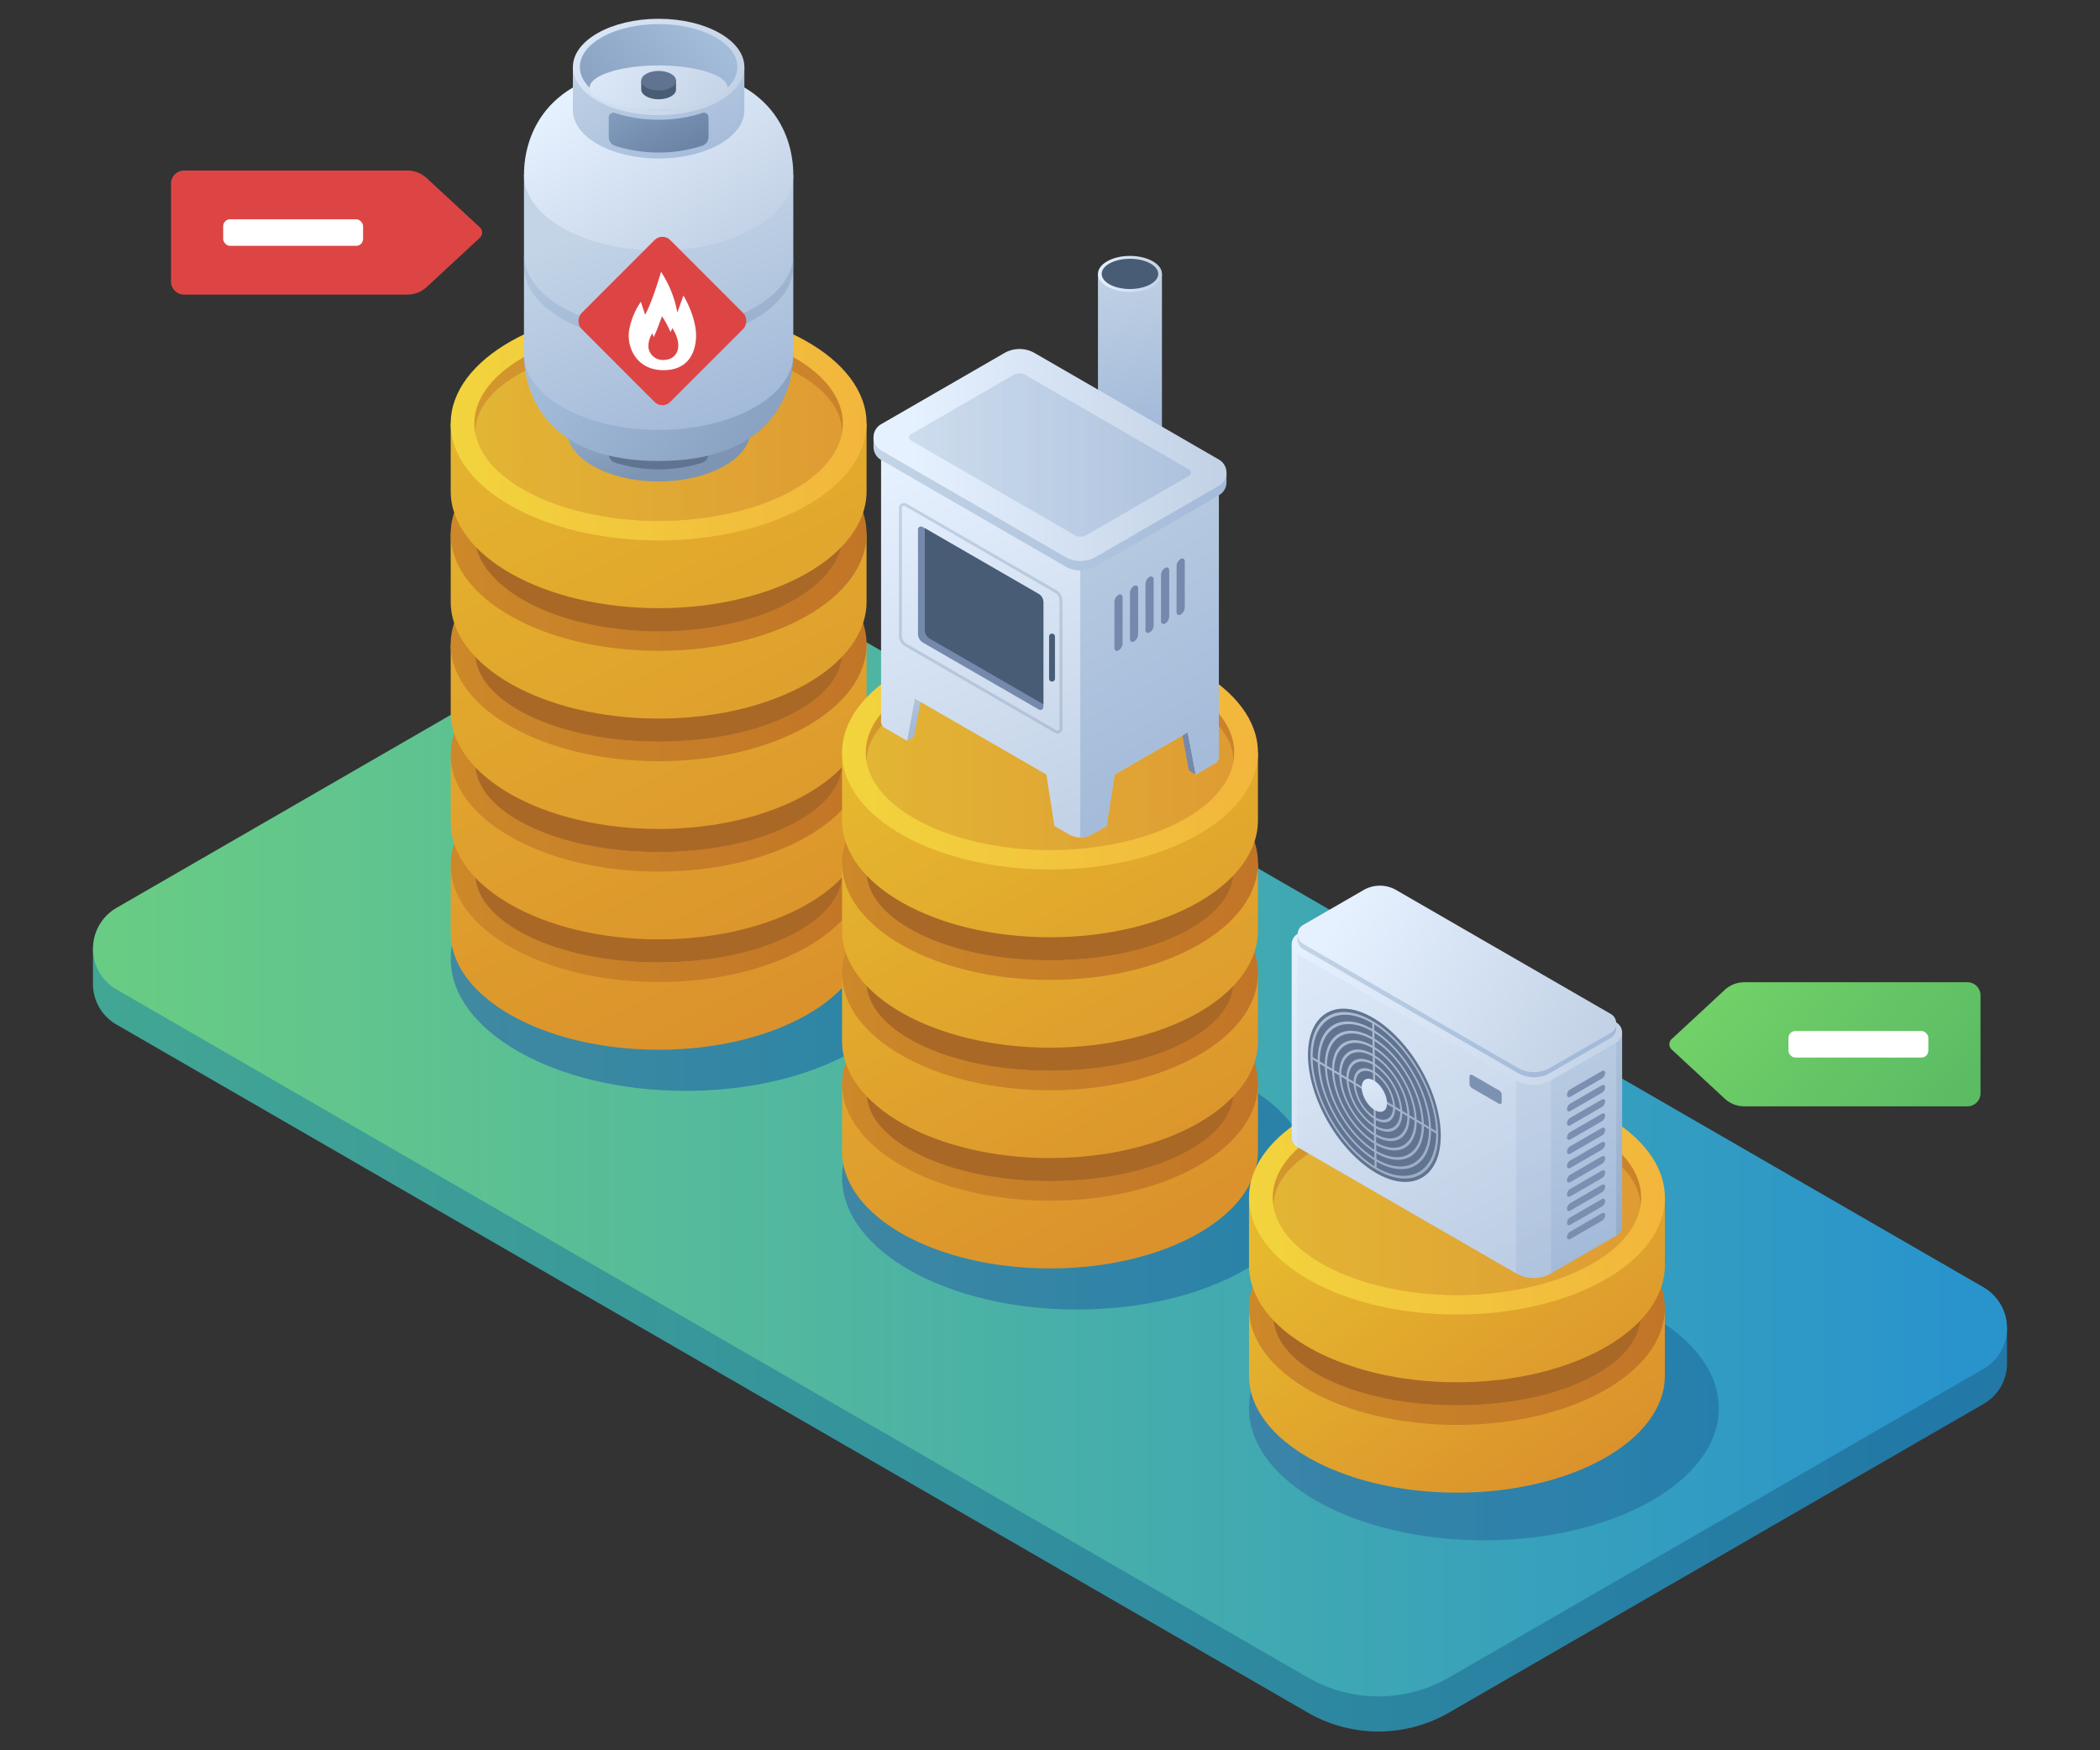 <svg id="Layer_1" data-name="Layer 1" xmlns="http://www.w3.org/2000/svg" xmlns:xlink="http://www.w3.org/1999/xlink" viewBox="0 0 600 500">
  <rect x="0" y="0" width="600" height="500" fill="#333333" stroke="none"/>
  <defs>
    <style>
      .cls-1 {
        fill: url(#linear-gradient);
      }

      .cls-2 {
        fill: url(#linear-gradient-2);
      }

      .cls-3, .cls-65 {
        opacity: 0.8;
      }

      .cls-4 {
        fill: url(#linear-gradient-3);
      }

      .cls-5 {
        fill: url(#linear-gradient-4);
      }

      .cls-6 {
        fill: url(#linear-gradient-5);
      }

      .cls-7 {
        fill: url(#linear-gradient-6);
      }

      .cls-8 {
        fill: url(#linear-gradient-7);
      }

      .cls-9 {
        fill: #dba74d;
      }

      .cls-10 {
        fill: #aa6826;
      }

      .cls-11 {
        fill: url(#linear-gradient-8);
      }

      .cls-12 {
        fill: url(#linear-gradient-9);
      }

      .cls-13 {
        fill: url(#linear-gradient-10);
      }

      .cls-14 {
        fill: url(#linear-gradient-11);
      }

      .cls-15 {
        fill: url(#linear-gradient-12);
      }

      .cls-16 {
        fill: url(#linear-gradient-13);
      }

      .cls-17 {
        fill: url(#linear-gradient-14);
      }

      .cls-18 {
        fill: url(#linear-gradient-15);
      }

      .cls-19 {
        fill: url(#linear-gradient-16);
      }

      .cls-20, .cls-25, .cls-44, .cls-50, .cls-67 {
        opacity: 0.5;
      }

      .cls-20 {
        fill: url(#linear-gradient-17);
      }

      .cls-21 {
        fill: url(#linear-gradient-18);
      }

      .cls-22 {
        fill: #607491;
      }

      .cls-23 {
        fill: url(#linear-gradient-19);
      }

      .cls-24 {
        fill: url(#linear-gradient-20);
      }

      .cls-25 {
        fill: url(#linear-gradient-21);
      }

      .cls-26 {
        fill: url(#linear-gradient-22);
      }

      .cls-27 {
        fill: #dd4545;
      }

      .cls-28 {
        fill: #fff;
      }

      .cls-29 {
        fill: url(#linear-gradient-23);
      }

      .cls-30 {
        fill: url(#linear-gradient-24);
      }

      .cls-31 {
        fill: url(#linear-gradient-25);
      }

      .cls-32 {
        fill: url(#linear-gradient-26);
      }

      .cls-33 {
        fill: url(#linear-gradient-27);
      }

      .cls-34 {
        fill: #485c75;
      }

      .cls-35 {
        fill: url(#linear-gradient-28);
      }

      .cls-36 {
        fill: url(#linear-gradient-29);
      }

      .cls-37 {
        fill: url(#linear-gradient-30);
      }

      .cls-38 {
        fill: url(#linear-gradient-31);
      }

      .cls-39 {
        fill: url(#linear-gradient-32);
      }

      .cls-40 {
        fill: url(#linear-gradient-33);
      }

      .cls-41 {
        fill: url(#linear-gradient-34);
      }

      .cls-42 {
        fill: url(#linear-gradient-35);
      }

      .cls-43 {
        fill: url(#linear-gradient-36);
      }

      .cls-44 {
        fill: url(#linear-gradient-37);
      }

      .cls-45 {
        fill: url(#linear-gradient-38);
      }

      .cls-46 {
        fill: url(#linear-gradient-39);
      }

      .cls-47 {
        fill: url(#linear-gradient-40);
      }

      .cls-48 {
        fill: url(#linear-gradient-41);
      }

      .cls-49 {
        fill: url(#linear-gradient-42);
      }

      .cls-50 {
        fill: url(#linear-gradient-43);
      }

      .cls-51 {
        fill: url(#linear-gradient-44);
      }

      .cls-52 {
        fill: url(#linear-gradient-45);
      }

      .cls-53 {
        fill: url(#linear-gradient-46);
      }

      .cls-54 {
        fill: #7489ac;
      }

      .cls-55 {
        fill: url(#linear-gradient-47);
      }

      .cls-56 {
        fill: url(#linear-gradient-48);
      }

      .cls-57 {
        fill: #ddd;
      }

      .cls-58 {
        fill: url(#linear-gradient-49);
      }

      .cls-59 {
        fill: url(#linear-gradient-50);
      }

      .cls-60 {
        opacity: 0.7;
      }

      .cls-61 {
        fill: url(#linear-gradient-51);
      }

      .cls-62 {
        opacity: 0.3;
      }

      .cls-63 {
        fill: url(#linear-gradient-52);
      }

      .cls-64 {
        opacity: 0.9;
      }

      .cls-65 {
        fill: url(#linear-gradient-53);
      }

      .cls-66 {
        fill: url(#linear-gradient-54);
      }

      .cls-67 {
        fill: url(#linear-gradient-55);
      }

      .cls-68 {
        opacity: 0.4;
        fill: url(#linear-gradient-56);
      }

      .cls-69 {
        fill: url(#linear-gradient-57);
      }

      .cls-70 {
        fill: url(#linear-gradient-58);
      }

      .cls-71 {
        fill: url(#linear-gradient-59);
      }

      .cls-72 {
        opacity: 0.6;
      }

      .cls-73 {
        fill: url(#linear-gradient-60);
      }

      .cls-74 {
        fill: url(#linear-gradient-61);
      }

      .cls-75 {
        fill: url(#linear-gradient-62);
      }
    </style>
    <linearGradient id="linear-gradient" x1="28.301" y1="382.826" x2="550.889" y2="382.826" gradientUnits="userSpaceOnUse">
      <stop offset="0" stop-color="#42a694"/>
      <stop offset="1" stop-color="#2278a6"/>
    </linearGradient>
    <linearGradient id="linear-gradient-2" x1="31.739" y1="325.212" x2="557.978" y2="325.212" gradientUnits="userSpaceOnUse">
      <stop offset="0" stop-color="#69cc84"/>
      <stop offset="1" stop-color="#2994cc"/>
    </linearGradient>
    <linearGradient id="linear-gradient-3" x1="128.774" y1="273.895" x2="262.992" y2="273.895" gradientUnits="userSpaceOnUse">
      <stop offset="0" stop-color="#397ba5"/>
      <stop offset="1" stop-color="#2278a6"/>
    </linearGradient>
    <linearGradient id="linear-gradient-4" x1="356.859" y1="402.289" x2="491.078" y2="402.289" xlink:href="#linear-gradient-3"/>
    <linearGradient id="linear-gradient-5" x1="240.592" y1="336.368" x2="374.81" y2="336.368" xlink:href="#linear-gradient-3"/>
    <linearGradient id="linear-gradient-6" x1="114.022" y1="106.127" x2="206.272" y2="296.356" gradientUnits="userSpaceOnUse">
      <stop offset="0" stop-color="#e6b82e"/>
      <stop offset="1" stop-color="#db922c"/>
    </linearGradient>
    <linearGradient id="linear-gradient-7" x1="128.774" y1="247.125" x2="247.591" y2="247.125" gradientUnits="userSpaceOnUse">
      <stop offset="0" stop-color="#cc8829"/>
      <stop offset="1" stop-color="#c27527"/>
    </linearGradient>
    <linearGradient id="linear-gradient-8" x1="126.404" y1="100.122" x2="218.653" y2="290.351" xlink:href="#linear-gradient-6"/>
    <linearGradient id="linear-gradient-9" x1="128.774" y1="215.588" x2="247.591" y2="215.588" xlink:href="#linear-gradient-7"/>
    <linearGradient id="linear-gradient-10" x1="138.785" y1="94.118" x2="231.035" y2="284.347" xlink:href="#linear-gradient-6"/>
    <linearGradient id="linear-gradient-11" x1="128.774" y1="184.051" x2="247.591" y2="184.051" xlink:href="#linear-gradient-7"/>
    <linearGradient id="linear-gradient-12" x1="151.167" y1="88.114" x2="243.417" y2="278.343" xlink:href="#linear-gradient-6"/>
    <linearGradient id="linear-gradient-13" x1="128.774" y1="152.514" x2="247.591" y2="152.514" xlink:href="#linear-gradient-7"/>
    <linearGradient id="linear-gradient-14" x1="163.549" y1="82.109" x2="255.798" y2="272.338" xlink:href="#linear-gradient-6"/>
    <linearGradient id="linear-gradient-15" x1="128.774" y1="120.978" x2="247.591" y2="120.978" gradientUnits="userSpaceOnUse">
      <stop offset="0" stop-color="#f2d43d"/>
      <stop offset="1" stop-color="#f2b63c"/>
    </linearGradient>
    <linearGradient id="linear-gradient-16" x1="135.545" y1="120.978" x2="240.82" y2="120.978" xlink:href="#linear-gradient-7"/>
    <linearGradient id="linear-gradient-17" x1="135.773" y1="123.364" x2="240.592" y2="123.364" xlink:href="#linear-gradient-15"/>
    <linearGradient id="linear-gradient-18" x1="182.906" y1="101.087" x2="193.363" y2="132.171" gradientUnits="userSpaceOnUse">
      <stop offset="0" stop-color="#a3bcd9"/>
      <stop offset="1" stop-color="#7d94b3"/>
    </linearGradient>
    <linearGradient id="linear-gradient-19" x1="165.376" y1="90.071" x2="224.786" y2="129.177" gradientUnits="userSpaceOnUse">
      <stop offset="0" stop-color="#a3bcd9"/>
      <stop offset="1" stop-color="#869ebf"/>
    </linearGradient>
    <linearGradient id="linear-gradient-20" x1="181.406" y1="59.67" x2="205.686" y2="120.907" gradientUnits="userSpaceOnUse">
      <stop offset="0.009" stop-color="#c3d4e6"/>
      <stop offset="0.995" stop-color="#a3bad9"/>
    </linearGradient>
    <linearGradient id="linear-gradient-21" x1="173.701" y1="53.803" x2="206.79" y2="105.084" xlink:href="#linear-gradient-19"/>
    <linearGradient id="linear-gradient-22" x1="172.584" y1="21.808" x2="203.525" y2="72.731" gradientUnits="userSpaceOnUse">
      <stop offset="0" stop-color="#e6f1ff"/>
      <stop offset="1" stop-color="#c3d2e6"/>
    </linearGradient>
    <linearGradient id="linear-gradient-23" x1="177.11" y1="6.462" x2="201.318" y2="50.009" xlink:href="#linear-gradient-20"/>
    <linearGradient id="linear-gradient-24" x1="152.481" y1="-7.145" x2="205.016" y2="31.531" xlink:href="#linear-gradient-22"/>
    <linearGradient id="linear-gradient-25" x1="200.39" y1="8.113" x2="169.342" y2="36.153" xlink:href="#linear-gradient-19"/>
    <linearGradient id="linear-gradient-26" x1="165.372" y1="5.582" x2="202.007" y2="36.845" xlink:href="#linear-gradient-22"/>
    <linearGradient id="linear-gradient-27" x1="178.415" y1="17.739" x2="192.167" y2="44.114" gradientUnits="userSpaceOnUse">
      <stop offset="0.004" stop-color="#8fabcc"/>
      <stop offset="1" stop-color="#6c84a6"/>
    </linearGradient>
    <linearGradient id="linear-gradient-28" x1="243.204" y1="219.647" x2="318.837" y2="355.73" xlink:href="#linear-gradient-6"/>
    <linearGradient id="linear-gradient-29" x1="240.592" y1="309.597" x2="359.409" y2="309.597" xlink:href="#linear-gradient-7"/>
    <linearGradient id="linear-gradient-30" x1="256.595" y1="212.205" x2="332.228" y2="348.287" xlink:href="#linear-gradient-6"/>
    <linearGradient id="linear-gradient-31" x1="240.592" y1="278.061" x2="359.409" y2="278.061" xlink:href="#linear-gradient-7"/>
    <linearGradient id="linear-gradient-32" x1="269.986" y1="204.762" x2="345.619" y2="340.844" xlink:href="#linear-gradient-6"/>
    <linearGradient id="linear-gradient-33" x1="240.592" y1="246.524" x2="359.409" y2="246.524" xlink:href="#linear-gradient-7"/>
    <linearGradient id="linear-gradient-34" x1="283.378" y1="197.319" x2="359.011" y2="333.402" xlink:href="#linear-gradient-6"/>
    <linearGradient id="linear-gradient-35" x1="240.592" y1="214.987" x2="359.409" y2="214.987" xlink:href="#linear-gradient-15"/>
    <linearGradient id="linear-gradient-36" x1="247.363" y1="214.987" x2="352.639" y2="214.987" xlink:href="#linear-gradient-7"/>
    <linearGradient id="linear-gradient-37" x1="247.591" y1="217.373" x2="352.41" y2="217.373" xlink:href="#linear-gradient-15"/>
    <linearGradient id="linear-gradient-38" x1="384.388" y1="341.481" x2="443.978" y2="425.709" xlink:href="#linear-gradient-6"/>
    <linearGradient id="linear-gradient-39" x1="356.859" y1="373.653" x2="475.677" y2="373.653" xlink:href="#linear-gradient-7"/>
    <linearGradient id="linear-gradient-40" x1="399.257" y1="330.961" x2="458.847" y2="415.189" xlink:href="#linear-gradient-6"/>
    <linearGradient id="linear-gradient-41" x1="356.859" y1="342.116" x2="475.677" y2="342.116" xlink:href="#linear-gradient-15"/>
    <linearGradient id="linear-gradient-42" x1="363.63" y1="342.116" x2="468.906" y2="342.116" xlink:href="#linear-gradient-7"/>
    <linearGradient id="linear-gradient-43" x1="363.859" y1="344.503" x2="468.678" y2="344.503" xlink:href="#linear-gradient-15"/>
    <linearGradient id="linear-gradient-44" x1="316.11" y1="72.585" x2="327.856" y2="122.005" xlink:href="#linear-gradient-20"/>
    <linearGradient id="linear-gradient-45" x1="313.704" y1="78.246" x2="331.988" y2="78.246" xlink:href="#linear-gradient-22"/>
    <linearGradient id="linear-gradient-46" x1="260.076" y1="186.302" x2="261.437" y2="207.574" xlink:href="#linear-gradient-20"/>
    <linearGradient id="linear-gradient-47" x1="281.189" y1="123.312" x2="321.584" y2="228.167" xlink:href="#linear-gradient-22"/>
    <linearGradient id="linear-gradient-48" x1="284.192" y1="112.032" x2="347.219" y2="220.898" xlink:href="#linear-gradient-20"/>
    <linearGradient id="linear-gradient-49" x1="249.577" y1="143.948" x2="350.425" y2="143.948" xlink:href="#linear-gradient-20"/>
    <linearGradient id="linear-gradient-50" x1="260.096" y1="129.982" x2="347.664" y2="129.982" xlink:href="#linear-gradient-22"/>
    <linearGradient id="linear-gradient-51" x1="259.721" y1="129.982" x2="340.28" y2="129.982" xlink:href="#linear-gradient-20"/>
    <linearGradient id="linear-gradient-52" x1="406.251" y1="287.764" x2="440.415" y2="364.471" xlink:href="#linear-gradient-20"/>
    <linearGradient id="linear-gradient-53" x1="374.998" y1="261.705" x2="435.16" y2="359.111" xlink:href="#linear-gradient-22"/>
    <linearGradient id="linear-gradient-54" x1="355.124" y1="273.98" x2="415.287" y2="371.386" xlink:href="#linear-gradient-22"/>
    <linearGradient id="linear-gradient-55" x1="455.74" y1="286.263" x2="467.63" y2="351.439" xlink:href="#linear-gradient-19"/>
    <linearGradient id="linear-gradient-56" x1="392.625" y1="250.818" x2="452.787" y2="348.224" xlink:href="#linear-gradient-22"/>
    <linearGradient id="linear-gradient-57" x1="369.079" y1="282.32" x2="463.457" y2="282.32" xlink:href="#linear-gradient-22"/>
    <linearGradient id="linear-gradient-58" x1="381.417" y1="253.666" x2="445.232" y2="303.945" xlink:href="#linear-gradient-20"/>
    <linearGradient id="linear-gradient-59" x1="383.478" y1="260.199" x2="452.809" y2="301.31" xlink:href="#linear-gradient-22"/>
    <linearGradient id="linear-gradient-60" x1="380.723" y1="284.638" x2="404.359" y2="340.503" xlink:href="#linear-gradient-22"/>
    <linearGradient id="linear-gradient-61" x1="387.975" y1="299.43" x2="398.432" y2="329.368" gradientTransform="translate(211.41 -155.337) rotate(30.288)" xlink:href="#linear-gradient-22"/>
    <linearGradient id="linear-gradient-62" x1="479.493" y1="252.954" x2="552.262" y2="319.133" gradientUnits="userSpaceOnUse">
      <stop offset="0" stop-color="#7bd969"/>
      <stop offset="1" stop-color="#5bbc64"/>
    </linearGradient>
  </defs>
  <g>
    <g>
      <path class="cls-1" d="M26.567,271.017V281.024a13.338,13.338,0,0,0,6.731,11.665L373.625,489.222a40.396,40.396,0,0,0,40.398.002L566.701,401.076a13.232,13.232,0,0,0,6.732-11.655V379.36Z"/>
      <path class="cls-2" d="M566.701,391.048l-152.678,88.148a40.395,40.395,0,0,1-40.398-.002L33.298,282.662a13.465,13.465,0,0,1,.002-23.322l152.642-88.115a40.395,40.395,0,0,1,40.392.001l340.367,196.5A13.465,13.465,0,0,1,566.701,391.048Z"/>
      <g class="cls-3">
        <ellipse class="cls-4" cx="195.883" cy="273.895" rx="67.109" ry="37.732"/>
      </g>
      <g class="cls-3">
        <ellipse class="cls-5" cx="423.969" cy="402.289" rx="67.109" ry="37.732"/>
      </g>
      <g class="cls-3">
        <ellipse class="cls-6" cx="307.701" cy="336.368" rx="67.109" ry="37.732"/>
      </g>
      <g>
        <g>
          <path class="cls-7" d="M128.774,247.124V266.48c0,18.447,26.598,33.402,59.408,33.402,32.811,0,59.409-14.955,59.409-33.402V247.124Z"/>
          <ellipse class="cls-8" cx="188.182" cy="247.125" rx="59.409" ry="33.402"/>
          <ellipse class="cls-9" cx="188.182" cy="247.125" rx="52.638" ry="27.823"/>
          <ellipse class="cls-10" cx="188.182" cy="249.511" rx="52.409" ry="25.437"/>
        </g>
        <g>
          <path class="cls-11" d="M128.774,215.588v19.356c0,18.447,26.598,33.402,59.408,33.402,32.811,0,59.409-14.955,59.409-33.402V215.588Z"/>
          <ellipse class="cls-12" cx="188.182" cy="215.588" rx="59.409" ry="33.402"/>
          <ellipse class="cls-9" cx="188.182" cy="215.588" rx="52.638" ry="27.823"/>
          <ellipse class="cls-10" cx="188.182" cy="217.974" rx="52.409" ry="25.437"/>
        </g>
        <g>
          <path class="cls-13" d="M128.774,184.051v19.356c0,18.447,26.598,33.402,59.408,33.402,32.811,0,59.409-14.955,59.409-33.402V184.051Z"/>
          <ellipse class="cls-14" cx="188.182" cy="184.051" rx="59.409" ry="33.402"/>
          <ellipse class="cls-9" cx="188.182" cy="184.051" rx="52.638" ry="27.823"/>
          <ellipse class="cls-10" cx="188.182" cy="186.437" rx="52.409" ry="25.437"/>
        </g>
        <g>
          <path class="cls-15" d="M128.774,152.514v19.356c0,18.447,26.598,33.402,59.408,33.402,32.811,0,59.409-14.955,59.409-33.402V152.514Z"/>
          <ellipse class="cls-16" cx="188.182" cy="152.514" rx="59.409" ry="33.402"/>
          <ellipse class="cls-10" cx="188.182" cy="152.514" rx="52.638" ry="27.823"/>
        </g>
        <g>
          <path class="cls-17" d="M128.774,120.977V140.333c0,18.447,26.598,33.402,59.408,33.402,32.811,0,59.409-14.955,59.409-33.402V120.977Z"/>
          <ellipse class="cls-18" cx="188.182" cy="120.978" rx="59.409" ry="33.402"/>
          <g class="cls-3">
            <ellipse class="cls-19" cx="188.182" cy="120.978" rx="52.638" ry="27.823"/>
          </g>
          <ellipse class="cls-20" cx="188.182" cy="123.364" rx="52.409" ry="25.437"/>
        </g>
      </g>
      <g>
        <g>
          <g>
            <path class="cls-21" d="M161.838,109.418v13.303c0,8.18,11.795,14.812,26.344,14.812s26.344-6.632,26.344-14.812V109.418Z"/>
            <path class="cls-22" d="M173.93,124.005v5.614a2.653,2.653,0,0,0,1.763,2.535,41.242,41.242,0,0,0,24.979,0,2.653,2.653,0,0,0,1.763-2.535v-5.614a1.308,1.308,0,0,0-1.752-1.227,41.238,41.238,0,0,1-25.001,0A1.308,1.308,0,0,0,173.93,124.005Z"/>
            <path class="cls-23" d="M226.658,101.179c0-11.947-17.226-21.633-38.475-21.633s-38.475,9.685-38.475,21.633,7.033,30.51,38.475,30.51S226.658,113.126,226.658,101.179Z"/>
            <path class="cls-24" d="M149.707,49.938v51.241c0,11.947,17.226,21.633,38.475,21.633,21.25,0,38.476-9.685,38.476-21.633V49.938Z"/>
            <path class="cls-25" d="M188.183,94.3c-21.249,0-38.475-9.685-38.475-21.632v3.336c0,11.948,17.226,21.632,38.475,21.632s38.475-9.685,38.475-21.632v-3.336C226.658,84.615,209.432,94.3,188.183,94.3Z"/>
            <path class="cls-26" d="M226.658,49.938c0,11.947-17.226,21.633-38.475,21.633s-38.475-9.685-38.475-21.633,7.033-30.51,38.475-30.51S226.658,37.991,226.658,49.938Z"/>
            <rect class="cls-27" x="171.323" y="73.769" width="35.867" height="35.867" rx="3.145" transform="translate(120.276 -106.966) rotate(45)"/>
            <path class="cls-28" d="M198.845,96.873c.448-5.932-3.587-12.45-3.587-12.45L193.534,89.286A31.323,31.323,0,0,0,188.875,77.664s-2.537,8.701-4.555,12.225l-1.225-3.676a20.558,20.558,0,0,0-3.355,8.22c-.704,4.751,2.052,11.013,9.261,11.296C196.189,106.012,198.512,101.278,198.845,96.873Zm-8.917,5.933a4.163,4.163,0,0,1-4.634-3.331,6.4,6.4,0,0,1,1.118-4.261l.356,1.103s.541-1.152.894-2.05c.858-2.184,1.488-3.923,1.488-3.923a28.823,28.823,0,0,1,2.436,4.524l.53-1.127C195.308,98.827,193.603,102.598,189.928,102.806Z"/>
            <path class="cls-29" d="M163.685,19.138V31.508c0,7.607,10.968,13.774,24.497,13.774s24.497-6.167,24.497-13.774V19.138Z"/>
            <ellipse class="cls-30" cx="188.182" cy="19.138" rx="24.498" ry="13.774"/>
            <ellipse class="cls-31" cx="188.182" cy="19.138" rx="22.506" ry="12.26"/>
            <ellipse class="cls-32" cx="188.183" cy="25.047" rx="19.718" ry="6.351"/>
          </g>
          <path class="cls-33" d="M173.93,33.488v5.614a2.653,2.653,0,0,0,1.763,2.535,41.242,41.242,0,0,0,24.979,0,2.653,2.653,0,0,0,1.763-2.535V33.488a1.308,1.308,0,0,0-1.752-1.227,39.578,39.578,0,0,1-12.501,1.94A39.578,39.578,0,0,1,175.682,32.261,1.308,1.308,0,0,0,173.93,33.488Z"/>
        </g>
        <g>
          <path class="cls-34" d="M183.206,23.051v2.513c0,1.545,2.228,2.798,4.976,2.798s4.976-1.253,4.976-2.798V23.051Z"/>
          <ellipse class="cls-22" cx="188.183" cy="23.051" rx="4.977" ry="2.798"/>
        </g>
      </g>
      <g>
        <g>
          <path class="cls-35" d="M240.592,309.597v19.356c0,18.447,26.598,33.402,59.408,33.402,32.811,0,59.409-14.955,59.409-33.402V309.597Z"/>
          <ellipse class="cls-36" cx="300.001" cy="309.597" rx="59.409" ry="33.402"/>
          <ellipse class="cls-9" cx="300.001" cy="309.597" rx="52.638" ry="27.823"/>
          <ellipse class="cls-10" cx="300.001" cy="311.984" rx="52.409" ry="25.437"/>
        </g>
        <g>
          <path class="cls-37" d="M240.592,278.061v19.356c0,18.447,26.598,33.402,59.408,33.402,32.811,0,59.409-14.955,59.409-33.402V278.061Z"/>
          <ellipse class="cls-38" cx="300.001" cy="278.061" rx="59.409" ry="33.402"/>
          <ellipse class="cls-9" cx="300.001" cy="278.061" rx="52.638" ry="27.823"/>
          <ellipse class="cls-10" cx="300.001" cy="280.447" rx="52.409" ry="25.437"/>
        </g>
        <g>
          <path class="cls-39" d="M240.592,246.524v19.356c0,18.447,26.598,33.402,59.408,33.402,32.811,0,59.409-14.955,59.409-33.402V246.524Z"/>
          <ellipse class="cls-40" cx="300.001" cy="246.524" rx="59.409" ry="33.402"/>
          <ellipse class="cls-9" cx="300.001" cy="246.524" rx="52.638" ry="27.823"/>
          <ellipse class="cls-10" cx="300.001" cy="248.91" rx="52.409" ry="25.437"/>
        </g>
        <g>
          <path class="cls-41" d="M240.592,214.987v19.356c0,18.447,26.598,33.402,59.408,33.402,32.811,0,59.409-14.955,59.409-33.402V214.987Z"/>
          <ellipse class="cls-42" cx="300.001" cy="214.987" rx="59.409" ry="33.402"/>
          <g class="cls-3">
            <ellipse class="cls-43" cx="300.001" cy="214.987" rx="52.638" ry="27.823"/>
          </g>
          <ellipse class="cls-44" cx="300.001" cy="217.373" rx="52.409" ry="25.437"/>
        </g>
      </g>
      <g>
        <g>
          <path class="cls-45" d="M356.86,373.653v19.356c0,18.447,26.598,33.402,59.408,33.402,32.811,0,59.409-14.955,59.409-33.402V373.653Z"/>
          <ellipse class="cls-46" cx="416.268" cy="373.653" rx="59.409" ry="33.402"/>
          <ellipse class="cls-9" cx="416.268" cy="373.653" rx="52.638" ry="27.823"/>
          <ellipse class="cls-10" cx="416.268" cy="376.039" rx="52.409" ry="25.437"/>
        </g>
        <g>
          <path class="cls-47" d="M356.86,342.116v19.356c0,18.447,26.598,33.402,59.408,33.402,32.811,0,59.409-14.955,59.409-33.402V342.116Z"/>
          <ellipse class="cls-48" cx="416.268" cy="342.116" rx="59.409" ry="33.402"/>
          <g class="cls-3">
            <ellipse class="cls-49" cx="416.268" cy="342.116" rx="52.638" ry="27.823"/>
          </g>
          <ellipse class="cls-50" cx="416.268" cy="344.503" rx="52.409" ry="25.437"/>
        </g>
      </g>
      <path class="cls-27" d="M116.356,84.158H52.6a3.737,3.737,0,0,1-3.737-3.737V52.452a3.737,3.737,0,0,1,3.737-3.737H116.356a8.222,8.222,0,0,1,5.588,2.191l15.167,14.052a2.015,2.015,0,0,1,0,2.957L121.944,81.968A8.222,8.222,0,0,1,116.356,84.158Z"/>
      <rect class="cls-28" x="63.766" y="62.641" width="39.965" height="7.592" rx="1.974" transform="translate(167.497 132.873) rotate(-180)"/>
      <g>
        <g>
          <path class="cls-51" d="M313.704,78.246v45.011c0,2.839,4.093,5.14,9.142,5.14s9.142-2.301,9.142-5.14V78.246Z"/>
          <ellipse class="cls-52" cx="322.846" cy="78.246" rx="9.142" ry="5.14"/>
          <ellipse class="cls-34" cx="322.846" cy="78.246" rx="8.079" ry="4.317"/>
        </g>
        <g>
          <polygon class="cls-53" points="259.175 211.626 261.43 199.609 263.377 198.484 261.122 210.501 259.175 211.626"/>
          <polygon class="cls-54" points="341.648 221.254 339.393 209.237 337.446 208.111 339.701 220.129 341.648 221.254"/>
          <path class="cls-55" d="M348.246,137.737V216.171a2.126,2.126,0,0,1-1.077,1.885l-5.521,3.198-2.288-12.051-20.904,12.051-2.29,14.71-4.208,2.424a6.69,6.69,0,0,1-6.497,0l-4.208-2.424-2.288-14.71L261.43,199.609l-2.255,12.017-6.361-3.669a2.165,2.165,0,0,1-1.078-1.818V127.638l56.924,5.958Z"/>
          <g>
            <path class="cls-54" d="M262.286,181.104l0-29.852a.858.858,0,0,1,1.286-.743L296.686,169.627a2.858,2.858,0,0,1,1.429,2.475l-0,29.852a.858.858,0,0,1-1.286.743l-33.113-19.118A2.858,2.858,0,0,1,262.286,181.104Z"/>
            <path class="cls-34" d="M298.115,172.103a2.855,2.855,0,0,0-1.43-2.475l-32.453-18.736V179.979a2.859,2.859,0,0,0,1.43,2.475l32.453,18.737Z"/>
          </g>
          <path class="cls-56" d="M348.246,137.737V216.171a2.126,2.126,0,0,1-1.077,1.885l-5.521,3.198-2.288-12.051-20.904,12.051-2.29,14.71-4.208,2.424a6.346,6.346,0,0,1-3.299.842V133.596Z"/>
          <g>
            <path class="cls-54" d="M337.392,159.642h0a.737.737,0,0,1,1.106.639l0,13.179a2.458,2.458,0,0,1-1.229,2.129h0a.737.737,0,0,1-1.106-.639l-0-13.179A2.458,2.458,0,0,1,337.392,159.642Z"/>
            <path class="cls-54" d="M332.953,162.204h0a.737.737,0,0,1,1.106.639l0,13.179a2.458,2.458,0,0,1-1.229,2.129h0a.737.737,0,0,1-1.106-.639l-0-13.179A2.458,2.458,0,0,1,332.953,162.204Z"/>
            <path class="cls-54" d="M328.514,164.767h0a.737.737,0,0,1,1.106.639l0,13.179a2.458,2.458,0,0,1-1.229,2.129h0a.737.737,0,0,1-1.106-.639l-0-13.179A2.458,2.458,0,0,1,328.514,164.767Z"/>
            <path class="cls-54" d="M324.075,167.33h0a.737.737,0,0,1,1.106.639l0,13.179a2.458,2.458,0,0,1-1.229,2.129h0a.737.737,0,0,1-1.106-.639l-0-13.179A2.458,2.458,0,0,1,324.075,167.33Z"/>
            <path class="cls-54" d="M319.636,169.893h0a.737.737,0,0,1,1.106.639l0,13.179a2.458,2.458,0,0,1-1.229,2.129h0a.737.737,0,0,1-1.106-.639l-0-13.179A2.458,2.458,0,0,1,319.636,169.893Z"/>
          </g>
          <path class="cls-57" d="M347.179,139.609l-35.223,20.33a6.491,6.491,0,0,1-6.493-.002l-52.639-30.426a2.164,2.164,0,0,1,.001-3.747l35.22-20.329a6.491,6.491,0,0,1,6.493.002l52.642,30.425A2.164,2.164,0,0,1,347.179,139.609Z"/>
          <path class="cls-58" d="M249.577,124.927v2.705a4.291,4.291,0,0,0,2.164,3.753L304.381,161.811a8.672,8.672,0,0,0,8.655.002l35.225-20.33a4.286,4.286,0,0,0,2.164-3.744v-2.705Z"/>
          <path class="cls-59" d="M308.713,160.264a8.656,8.656,0,0,1-4.332-1.158l-52.64-30.426a4.329,4.329,0,0,1,0-7.497L286.961,100.855a8.685,8.685,0,0,1,8.659.002l52.64,30.424a4.329,4.329,0,0,1,0,7.497L313.036,159.108A8.644,8.644,0,0,1,308.713,160.264Z"/>
          <g class="cls-60">
            <path class="cls-61" d="M307.025,152.859l-46.8-27.051a1.01,1.01,0,0,1,.001-1.749L289.609,107.103a3.366,3.366,0,0,1,3.367.001l46.8,27.048a1.01,1.01,0,0,1-.001,1.749l-29.383,16.959A3.366,3.366,0,0,1,307.025,152.859Z"/>
          </g>
        </g>
        <g class="cls-62">
          <path class="cls-54" d="M302.127,209.541a1.413,1.413,0,0,1-.713-.196l-42.847-24.734a3.46,3.46,0,0,1-1.723-2.988v-36.523a1.433,1.433,0,0,1,2.147-1.241l42.844,24.737a3.46,3.46,0,0,1,1.723,2.988v36.523a1.434,1.434,0,0,1-1.43,1.433Zm-43.85-65.032a.597.597,0,0,0-.296.081.586.586,0,0,0-.296.511v36.523a2.615,2.615,0,0,0,1.302,2.258l42.847,24.736a.563.563,0,0,0,.585.002.586.586,0,0,0,.296-.511v-36.523a2.615,2.615,0,0,0-1.302-2.258L258.57,144.59A.595.595,0,0,0,258.277,144.509Z"/>
        </g>
        <path class="cls-34" d="M300.582,194.715a.842.842,0,0,1-.842-.842V181.877a.842.842,0,1,1,1.683,0v11.996A.842.842,0,0,1,300.582,194.715Z"/>
      </g>
      <g>
        <g>
          <path class="cls-63" d="M463.457,294.979v55.14a3.304,3.304,0,0,1-1.667,2.888l-18.599,10.738a10.006,10.006,0,0,1-10.007,0L370.747,327.699a3.306,3.306,0,0,1-1.668-2.856V269.683Z"/>
          <g class="cls-64">
            <g>
              <path class="cls-54" d="M457.641,308.135l-9.047,5.223a.585.585,0,0,1-.877-.506h0a1.948,1.948,0,0,1,.974-1.687l9.047-5.223a.585.585,0,0,1,.877.506h0A1.948,1.948,0,0,1,457.641,308.135Z"/>
              <path class="cls-54" d="M457.641,312.198l-9.047,5.223a.585.585,0,0,1-.877-.506h0a1.948,1.948,0,0,1,.974-1.687l9.047-5.223a.585.585,0,0,1,.877.506h0A1.948,1.948,0,0,1,457.641,312.198Z"/>
              <path class="cls-54" d="M457.641,316.262l-9.047,5.223a.585.585,0,0,1-.877-.506h0a1.948,1.948,0,0,1,.974-1.687l9.047-5.223a.585.585,0,0,1,.877.506h0A1.948,1.948,0,0,1,457.641,316.262Z"/>
              <path class="cls-54" d="M457.641,320.325l-9.047,5.223a.585.585,0,0,1-.877-.506h0a1.948,1.948,0,0,1,.974-1.687l9.047-5.223a.585.585,0,0,1,.877.506h0A1.948,1.948,0,0,1,457.641,320.325Z"/>
              <path class="cls-54" d="M457.641,324.388l-9.047,5.223a.585.585,0,0,1-.877-.506h0a1.948,1.948,0,0,1,.974-1.687l9.047-5.223a.585.585,0,0,1,.877.506h0A1.948,1.948,0,0,1,457.641,324.388Z"/>
              <path class="cls-54" d="M457.641,328.451l-9.047,5.223a.585.585,0,0,1-.877-.506h0a1.948,1.948,0,0,1,.974-1.687l9.047-5.223a.585.585,0,0,1,.877.506h0A1.948,1.948,0,0,1,457.641,328.451Z"/>
              <path class="cls-54" d="M457.641,332.514l-9.047,5.223a.585.585,0,0,1-.877-.506h0a1.948,1.948,0,0,1,.974-1.687l9.047-5.223a.585.585,0,0,1,.877.506h0A1.948,1.948,0,0,1,457.641,332.514Z"/>
              <path class="cls-54" d="M457.641,336.577l-9.047,5.223a.585.585,0,0,1-.877-.506h0a1.948,1.948,0,0,1,.974-1.687l9.047-5.223a.585.585,0,0,1,.877.506h0A1.948,1.948,0,0,1,457.641,336.577Z"/>
              <path class="cls-54" d="M457.641,340.641l-9.047,5.223a.585.585,0,0,1-.877-.506h0a1.948,1.948,0,0,1,.974-1.687l9.047-5.223a.585.585,0,0,1,.877.506h0A1.948,1.948,0,0,1,457.641,340.641Z"/>
              <path class="cls-54" d="M457.641,344.704l-9.047,5.223a.585.585,0,0,1-.877-.506h0a1.948,1.948,0,0,1,.974-1.687l9.047-5.223a.585.585,0,0,1,.877.506h0A1.948,1.948,0,0,1,457.641,344.704Z"/>
              <path class="cls-54" d="M457.641,348.767l-9.047,5.223a.585.585,0,0,1-.877-.506h0a1.948,1.948,0,0,1,.974-1.687l9.047-5.223a.585.585,0,0,1,.877.506h0A1.948,1.948,0,0,1,457.641,348.767Z"/>
            </g>
          </g>
          <polygon class="cls-65" points="370.747 327.699 370.747 270.081 433.182 283.034 433.183 283.034 433.183 363.746 399.578 344.344 370.747 327.699"/>
          <g class="cls-64">
            <path class="cls-54" d="M419.861,309.58l0-2.107a.492.492,0,0,1,.738-.426l7.711,4.452a1.491,1.491,0,0,1,.745,1.291l0,2.107a.492.492,0,0,1-.738.426l-7.711-4.452A1.491,1.491,0,0,1,419.861,309.58Z"/>
          </g>
          <path class="cls-66" d="M370.747,327.699a3.305,3.305,0,0,1-1.668-2.856V269.683l1.668.398v57.618Z"/>
          <path class="cls-67" d="M463.457,294.979v55.14a3.304,3.304,0,0,1-1.667,2.888V294.581Z"/>
          <path class="cls-68" d="M443.19,285.424v78.322a10.006,10.006,0,0,1-10.007,0l-0-0v-80.711Z"/>
          <path class="cls-69" d="M399.354,256.038l62.436,36.047a3.336,3.336,0,0,1,0,5.777l-18.599,10.738a10.007,10.007,0,0,1-10.007,0l-62.436-36.047a3.336,3.336,0,0,1,0-5.777l18.599-10.738A10.007,10.007,0,0,1,399.354,256.038Z"/>
          <g>
            <path class="cls-70" d="M461.789,292.356v1.449a3.074,3.074,0,0,1-1.551,2.687l-17.302,9.99a9.308,9.308,0,0,1-9.309,0l-61.328-35.407a3.075,3.075,0,0,1-1.552-2.656v-1.467Z"/>
            <path class="cls-71" d="M398.91,254.257l61.327,35.407a3.103,3.103,0,0,1,0,5.375l-17.302,9.99a9.309,9.309,0,0,1-9.309,0L372.299,269.621a3.103,3.103,0,0,1,0-5.375l17.302-9.99A9.309,9.309,0,0,1,398.91,254.257Z"/>
          </g>
        </g>
        <g>
          <ellipse class="cls-22" cx="392.678" cy="312.894" rx="15.284" ry="27.183" transform="translate(-103.838 238.259) rotate(-30)"/>
          <g>
            <g class="cls-72">
              <path class="cls-73" d="M393.025,334.02c10.054,6.027,18.079,1.455,17.888-10.194s-8.528-26.031-18.582-32.058-18.079-1.454-17.888,10.195S382.971,327.993,393.025,334.02Zm-17.979-31.36,1.463.877c.322,10.165,7.489,22.529,16.185,27.921l.028,1.694C383.22,327.276,375.384,313.759,375.047,302.66Zm17.918,10.072-.096-5.858a12.63,12.63,0,0,1,5.152,8.889Zm5.067,3.706c-.098,3.071-2.234,4.288-4.959,2.826l-.096-5.857Zm-5.65-4.056-5.058-3.032c.098-3.072,2.234-4.289,4.961-2.826Zm.011.676.096,5.857a12.628,12.628,0,0,1-5.154-8.889Zm.691,6.882c3.046,1.653,5.438.291,5.531-3.152l1.463.877c-.08,4.376-3.114,6.104-6.966,3.97Zm5.52-3.828a13.988,13.988,0,0,0-5.746-9.914l-.028-1.694a17.388,17.388,0,0,1,7.236,12.485Zm-6.329-10.264c-3.048-1.654-5.441-.291-5.534,3.152l-1.463-.877c.08-4.376,3.114-6.105,6.968-3.97Zm-5.523,3.828a13.985,13.985,0,0,0,5.748,9.914l.028,1.694a17.385,17.385,0,0,1-7.239-12.485Zm6.37,12.634c4.176,2.327,7.465.452,7.538-4.296l1.463.877c-.06,5.681-3.991,7.922-8.973,5.114Zm7.527-4.972a18.737,18.737,0,0,0-7.831-13.51l-.028-1.694c4.988,3.168,9.071,10.214,9.321,16.082Zm-8.414-13.86c-4.176-2.327-7.466-.453-7.541,4.296l-1.463-.877c.06-5.682,3.993-7.923,8.975-5.114Zm-7.529,4.972a18.743,18.743,0,0,0,7.833,13.511l.028,1.694c-4.988-3.168-9.074-10.215-9.324-16.082Zm8.455,16.23c5.303,3.001,9.491.614,9.545-5.44l1.463.877c-.04,6.988-4.87,9.741-10.98,6.257Zm9.534-6.115c-.256-6.241-4.606-13.746-9.916-17.107l-.028-1.694c6.116,3.846,11.134,12.503,11.406,19.678Zm-10.499-17.457c-5.304-3.001-9.493-.615-9.548,5.44l-1.463-.877c.04-6.988,4.872-9.741,10.982-6.257Zm-9.536,6.115c.256,6.24,4.608,13.746,9.918,17.107l.028,1.694c-6.116-3.846-11.136-12.503-11.408-19.678Zm10.54,19.827c6.431,3.676,11.518.777,11.552-6.583l1.477.886c-.017,8.299-5.761,11.572-13.002,7.409Zm11.541-7.259c-.279-7.548-5.563-16.665-12-20.703l-.028-1.711c7.247,4.522,13.213,14.816,13.506,23.301ZM392.157,298.738c-6.431-3.676-11.52-.777-11.554,6.583l-1.475-.884c.017-8.299,5.761-11.573,13.001-7.41Zm-11.543,7.259c.279,7.548,5.565,16.665,12.003,20.704l.028,1.711c-7.247-4.522-13.213-14.815-13.506-23.299ZM393.239,329.437c7.562,4.355,13.562.935,13.574-7.735l1.463.877c.004,9.605-6.64,13.391-15.008,8.553Zm13.563-8.411c-.299-8.858-6.532-19.611-14.1-24.326l-.028-1.694c8.374,5.199,15.276,17.104,15.591,26.897Zm-14.684-24.676c-7.562-4.355-13.562-.935-13.574,7.736l-1.463-.877c-.004-9.606,6.64-13.392,15.008-8.554Zm-13.563,8.412c.299,8.857,6.532,19.61,14.1,24.325l.028,1.694c-8.374-5.199-15.276-17.104-15.591-26.896Zm14.75,28.739-.028-1.694c8.69,5.03,15.59,1.099,15.581-8.879l1.463.877C410.345,334.717,402.802,339.015,393.305,333.502Zm17.004-10.372-1.463-.877c-.322-10.165-7.489-22.531-16.185-27.922l-.028-1.694C402.136,298.511,409.973,312.03,410.31,323.129Zm-18.259-30.843.028,1.694c-8.69-5.03-15.59-1.098-15.581,8.88l-1.463-.877C375.011,291.072,382.555,286.773,392.051,292.286Z"/>
            </g>
            <ellipse class="cls-74" cx="392.678" cy="312.894" rx="2.893" ry="5.206" transform="translate(-104.207 240.759) rotate(-30.288)"/>
          </g>
        </g>
      </g>
    </g>
    <path class="cls-75" d="M498.367,316.043h63.756a3.737,3.737,0,0,0,3.737-3.737V284.336a3.737,3.737,0,0,0-3.737-3.737H498.367a8.222,8.222,0,0,0-5.588,2.191l-15.167,14.052a2.015,2.015,0,0,0,0,2.957l15.167,14.052A8.222,8.222,0,0,0,498.367,316.043Z"/>
    <rect class="cls-28" x="510.992" y="294.525" width="39.965" height="7.592" rx="1.974"/>
  </g>
</svg>
